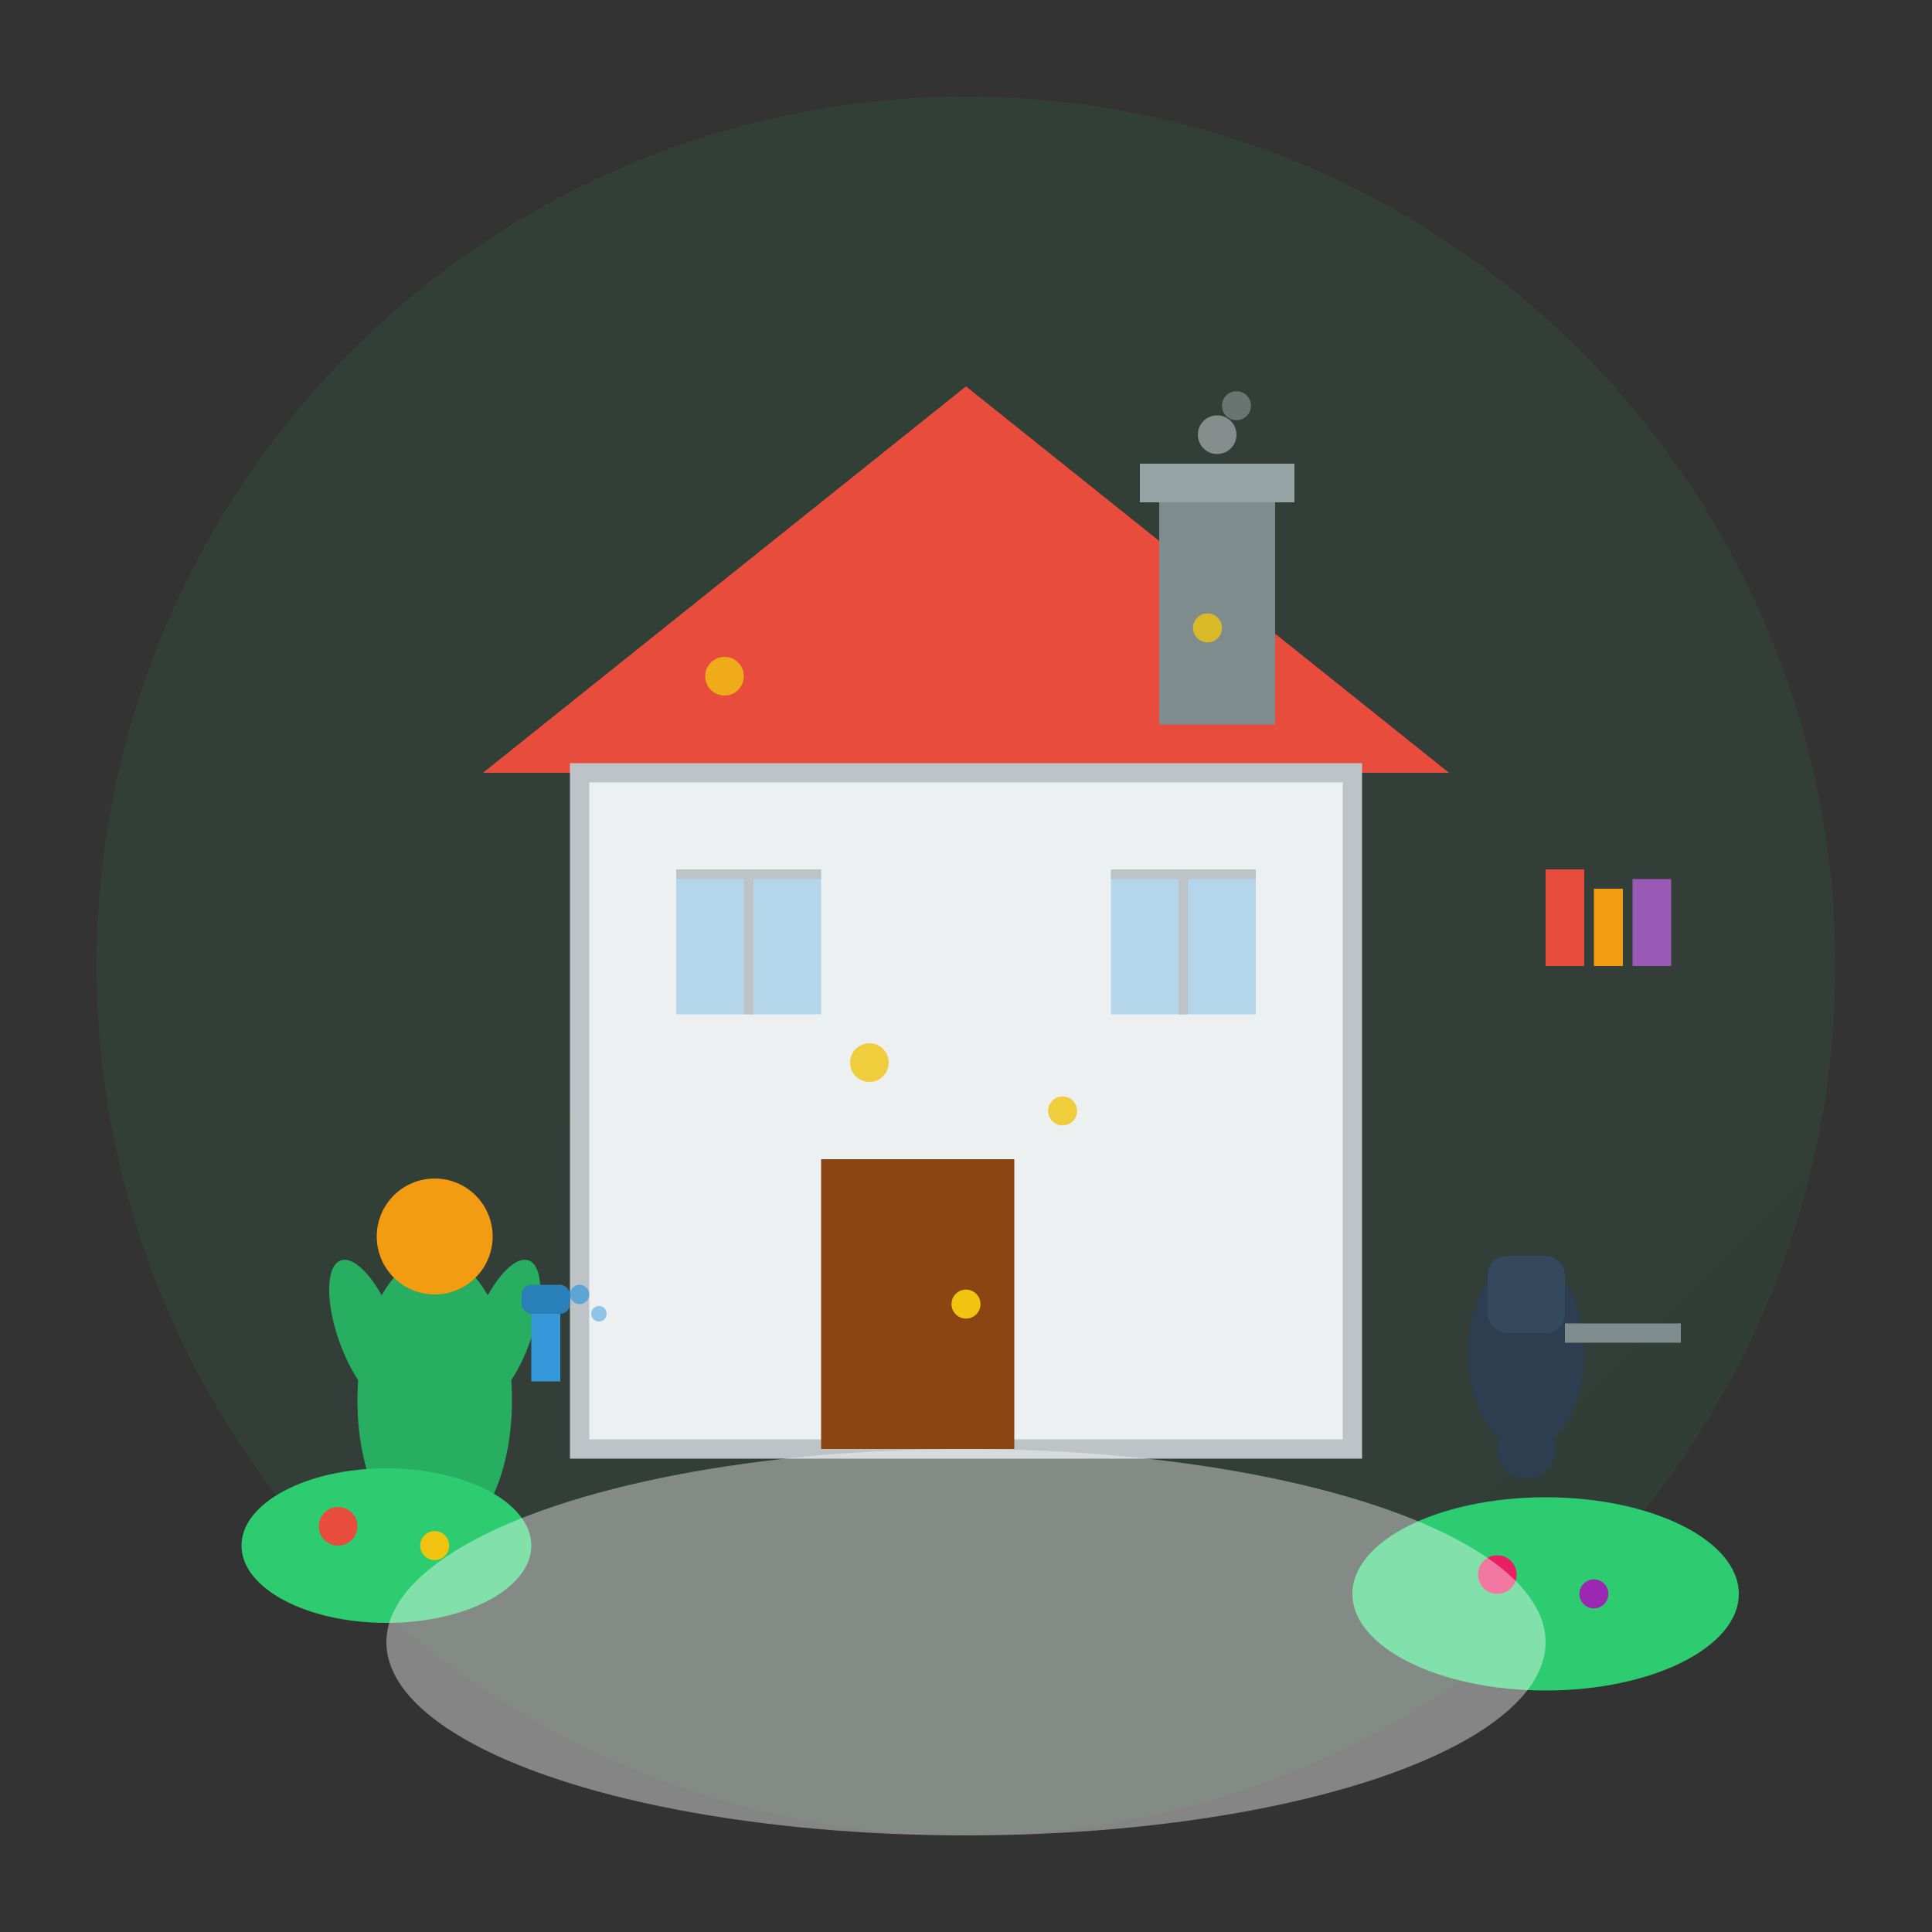 <svg width="200" height="200" viewBox="0 0 200 200" xmlns="http://www.w3.org/2000/svg">
  <rect x="0" y="0" width="200" height="200" fill="#333333" stroke="none"/>
  <defs>
    <linearGradient id="homeGradient" x1="0%" y1="0%" x2="100%" y2="100%">
      <stop offset="0%" style="stop-color:#27ae60;stop-opacity:1" />
      <stop offset="100%" style="stop-color:#229954;stop-opacity:1" />
    </linearGradient>
  </defs>
  
  <!-- Background circle -->
  <circle cx="100" cy="100" r="90" fill="url(#homeGradient)" opacity="0.1"/>
  
  <!-- House structure -->
  <polygon points="100,40 50,80 150,80" fill="#e74c3c"/>
  <rect x="60" y="80" width="80" height="70" fill="#ecf0f1" stroke="#bdc3c7" stroke-width="2"/>
  
  <!-- Door -->
  <rect x="85" y="120" width="20" height="30" fill="#8b4513"/>
  <circle cx="100" cy="135" r="1.5" fill="#f1c40f"/>
  
  <!-- Windows -->
  <rect x="70" y="90" width="15" height="15" fill="#3498db" opacity="0.3"/>
  <rect x="115" y="90" width="15" height="15" fill="#3498db" opacity="0.3"/>
  
  <!-- Window frames -->
  <rect x="70" y="90" width="15" height="1" fill="#bdc3c7"/>
  <rect x="77" y="90" width="1" height="15" fill="#bdc3c7"/>
  <rect x="115" y="90" width="15" height="1" fill="#bdc3c7"/>
  <rect x="122" y="90" width="1" height="15" fill="#bdc3c7"/>
  
  <!-- Chimney -->
  <rect x="120" y="50" width="12" height="25" fill="#7f8c8d"/>
  <rect x="118" y="48" width="16" height="4" fill="#95a5a6"/>
  
  <!-- Smoke -->
  <circle cx="126" cy="45" r="2" fill="#bdc3c7" opacity="0.6">
    <animate attributeName="cy" values="45;35;25" dur="3s" repeatCount="indefinite"/>
    <animate attributeName="opacity" values="0.6;0.3;0" dur="3s" repeatCount="indefinite"/>
  </circle>
  <circle cx="128" cy="42" r="1.5" fill="#bdc3c7" opacity="0.4">
    <animate attributeName="cy" values="42;32;22" dur="2.5s" repeatCount="indefinite" begin="0.5s"/>
    <animate attributeName="opacity" values="0.4;0.2;0" dur="2.5s" repeatCount="indefinite" begin="0.5s"/>
  </circle>
  
  <!-- Cleaning person -->
  <g transform="translate(30, 120)">
    <!-- Body -->
    <ellipse cx="15" cy="25" rx="8" ry="15" fill="#27ae60"/>
    
    <!-- Head -->
    <circle cx="15" cy="8" r="6" fill="#f39c12"/>
    
    <!-- Arms -->
    <ellipse cx="8" cy="18" rx="3" ry="8" fill="#27ae60" transform="rotate(-20 8 18)"/>
    <ellipse cx="22" cy="18" rx="3" ry="8" fill="#27ae60" transform="rotate(20 22 18)"/>
    
    <!-- Cleaning tool (spray bottle) -->
    <rect x="25" y="15" width="3" height="8" fill="#3498db"/>
    <rect x="24" y="13" width="5" height="3" fill="#2980b9" rx="1"/>
    
    <!-- Spray effect -->
    <circle cx="30" cy="14" r="1" fill="#3498db" opacity="0.7">
      <animate attributeName="cx" values="30;35;40" dur="1s" repeatCount="indefinite"/>
      <animate attributeName="opacity" values="0.7;0.3;0" dur="1s" repeatCount="indefinite"/>
    </circle>
    <circle cx="32" cy="16" r="0.8" fill="#3498db" opacity="0.5">
      <animate attributeName="cx" values="32;37;42" dur="1.2s" repeatCount="indefinite" begin="0.2s"/>
      <animate attributeName="opacity" values="0.5;0.2;0" dur="1.2s" repeatCount="indefinite" begin="0.2s"/>
    </circle>
  </g>
  
  <!-- Vacuum cleaner -->
  <g transform="translate(150, 125)">
    <ellipse cx="8" cy="15" rx="6" ry="10" fill="#2c3e50"/>
    <rect x="4" y="5" width="8" height="8" fill="#34495e" rx="2"/>
    <rect x="12" y="12" width="12" height="2" fill="#7f8c8d"/>
    <circle cx="8" cy="25" r="3" fill="#2c3e50"/>
  </g>
  
  <!-- Cleaning supplies -->
  <g transform="translate(160, 90)">
    <rect x="0" y="0" width="4" height="10" fill="#e74c3c"/>
    <rect x="5" y="2" width="3" height="8" fill="#f39c12"/>
    <rect x="9" y="1" width="4" height="9" fill="#9b59b6"/>
  </g>
  
  <!-- Garden/landscaping -->
  <ellipse cx="40" cy="160" rx="15" ry="8" fill="#2ecc71"/>
  <ellipse cx="160" cy="165" rx="20" ry="10" fill="#2ecc71"/>
  
  <!-- Flowers -->
  <circle cx="35" cy="158" r="2" fill="#e74c3c"/>
  <circle cx="45" cy="160" r="1.5" fill="#f1c40f"/>
  <circle cx="155" cy="163" r="2" fill="#e91e63"/>
  <circle cx="165" cy="165" r="1.5" fill="#9c27b0"/>
  
  <!-- Sparkles/cleaning effect -->
  <g opacity="0.8">
    <circle cx="75" cy="70" r="2" fill="#f1c40f">
      <animate attributeName="opacity" values="0;1;0" dur="1.5s" repeatCount="indefinite"/>
    </circle>
    <circle cx="125" cy="65" r="1.5" fill="#f1c40f">
      <animate attributeName="opacity" values="0;1;0" dur="1.8s" repeatCount="indefinite" begin="0.3s"/>
    </circle>
    <circle cx="90" cy="110" r="2" fill="#f1c40f">
      <animate attributeName="opacity" values="0;1;0" dur="2s" repeatCount="indefinite" begin="0.7s"/>
    </circle>
    <circle cx="110" cy="115" r="1.5" fill="#f1c40f">
      <animate attributeName="opacity" values="0;1;0" dur="1.6s" repeatCount="indefinite" begin="1s"/>
    </circle>
  </g>
  
  <!-- Clean area effect -->
  <ellipse cx="100" cy="170" rx="60" ry="20" fill="#fff" opacity="0.4">
    <animate attributeName="opacity" values="0.2;0.6;0.2" dur="2.5s" repeatCount="indefinite"/>
  </ellipse>
</svg>
